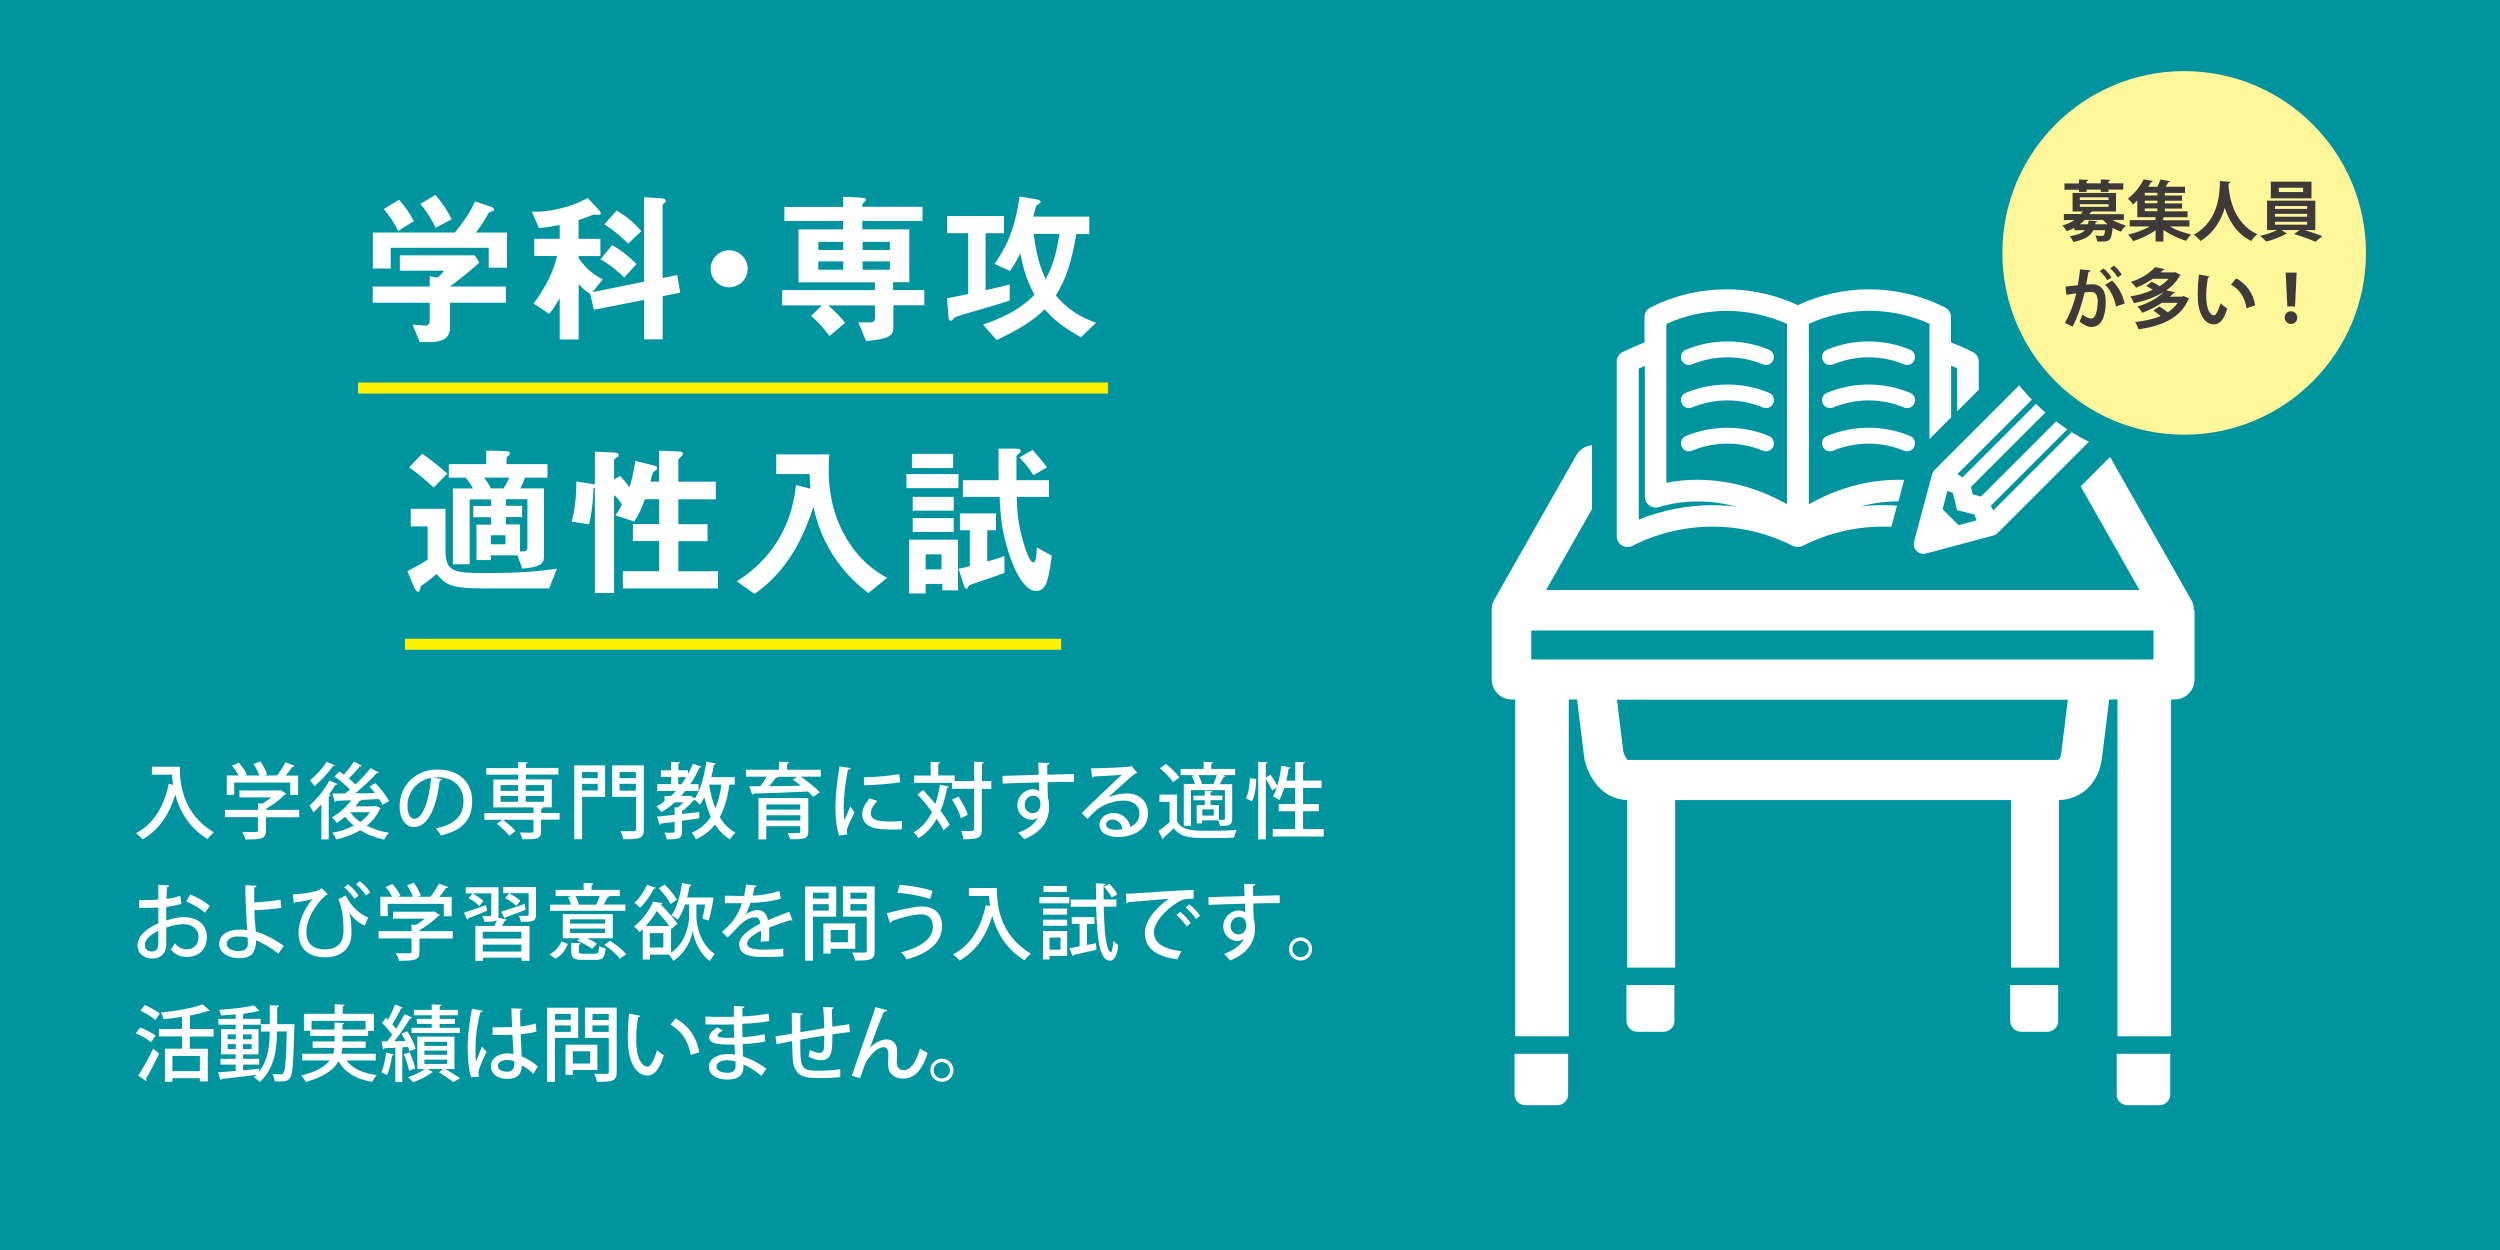 <?xml version="1.0" encoding="UTF-8"?><svg id="_レイヤー_2" xmlns="http://www.w3.org/2000/svg" viewBox="0 0 226.77 113.39"><defs><style>.cls-1{fill:none;stroke:#fff100;}.cls-1,.cls-2{stroke-miterlimit:10;}.cls-3{fill:#00959e;}.cls-3,.cls-4,.cls-5{stroke-width:0px;}.cls-4{fill:#3e3a39;}.cls-2{fill:#fff799;stroke:#00959e;stroke-width:2.7px;}.cls-5{fill:#fff;}</style></defs><g id="_背景"><rect class="cls-3" width="226.77" height="113.39"/></g><g id="_内容"><path class="cls-5" d="M44.33,24.28v-1.8h-8.89v1.88h-1.62v-3.27h7.44c.72-.87,1.38-1.79,1.83-2.82l1.49.5c.09.03.25.13.25.25,0,.06-.03.08-.06.09-.04.04-.38.12-.43.18-.32.59-.62,1.07-1.17,1.8h2.82v3.19h-1.65ZM40.82,27.47v2.26c0,1.05-.87,1.3-1.79,1.3h-.95l-.66-1.59c.18.02,1.02.09,1.2.09.25,0,.36-.22.36-.45v-1.62h-5.17v-1.47h5.17v-.93l.72.12c.33-.29.45-.45.57-.63h-4v-1.39h6.79l.42.66c-.67.62-1.86,1.59-2.67,2.17h5.08v1.47h-5.08ZM36.11,20.95c-.36-.73-.71-1.29-1.29-1.99l1.38-.84c.5.57.93,1.14,1.33,1.94l-1.42.9ZM39.52,20.65c-.38-.76-.76-1.39-1.39-2.16l1.37-.81c.71.83,1.12,1.51,1.47,2.21l-1.44.76Z"/><path class="cls-5" d="M60.11,26.86v3.92h-1.68v-3.58l-4.56.9-.33-1.44c-.5-.32-.75-.55-1.05-.9v5.03h-1.72v-3.74c-.29.48-.58,1-.96,1.42l-1.4-.93c1.3-1.86,1.74-2.86,2.13-4.32h-2.08v-1.56h2.31v-1.26c-.78.17-1.26.22-1.88.29l-.65-1.49c.57.06,2.94-.06,5.07-1.24l1.06,1.14c.06.06.12.15.12.27,0,.11-.1.12-.18.12-.06,0-.33-.03-.39-.03-.1,0-.15.02-.28.08-.21.09-.6.24-1.16.42v1.71h1.98v1.56h-1.98v.18c.76,1.09,1.47,1.56,2.19,1.93l-.93,1.16,4.68-.95v-7.66l1.59.1c.2.02.38.06.38.24,0,.09-.04.12-.09.15-.17.13-.2.17-.2.24v6.6l1.33-.27.27,1.6-1.61.32ZM56.62,25.18c-.44-.44-1.16-1.11-2.15-1.65l1.05-1.3c.93.53,1.6,1.11,2.22,1.72l-1.12,1.23ZM56.98,22.1c-.42-.41-1.17-1.14-2.16-1.75l1.12-1.26c.82.5,1.51,1.04,2.23,1.88l-1.2,1.14Z"/><path class="cls-5" d="M66.14,26.06c-.93,0-1.68-.75-1.68-1.68s.77-1.68,1.68-1.68,1.68.75,1.68,1.68-.75,1.68-1.68,1.68Z"/><path class="cls-5" d="M81.04,27.7v1.98c0,.88-.58,1.06-2.48,1.26l-.7-1.7h1.12c.28,0,.39-.1.39-.46v-1.08h-4.25c.84.71,1.23,1.2,1.53,1.59l-1.41,1.19c-.76-1-1.17-1.4-1.67-1.83l.99-.95h-3.62v-1.38h8.42v-.71h-6.93v-4.8h4.05v-.76h-5.33v-1.28h5.33v-.92l1.33.06c.73.03.73.1.73.18,0,.09-.04.17-.15.25-.17.13-.17.17-.17.42h5.46v1.28h-5.46v.76h4.26v4.8h-1.47v.71h2.83v1.38h-2.83ZM76.49,21.94h-2.26v.74h2.26v-.74ZM76.49,23.71h-2.26v.76h2.26v-.76ZM80.72,21.94h-2.47v.74h2.47v-.74ZM80.72,23.71h-2.47v.76h2.47v-.76Z"/><path class="cls-5" d="M87.34,28.54c-.64.18-.72.23-.82.34-.14.17-.17.21-.26.21-.17,0-.22-.15-.24-.45l-.11-1.59c.74-.14,1.09-.2,1.91-.38v-5.52h-1.91v-1.56h5.16v1.56h-1.67v5.17c.69-.15,1.33-.3,2.19-.52v1.46c-1.41.46-2.56.78-4.26,1.27ZM98.03,30.59c-1.74-1.02-2.39-1.54-3.27-2.53-1.11,1.05-2.02,1.65-4.35,2.79l-1.25-1.4c2.46-.87,3.55-1.6,4.68-2.71-.71-1.3-1-2.29-1.29-3.76-.22.43-.45.9-.93,1.6l-1.41-.64c.77-1.09,1.82-2.75,2.27-6.12l1.41.24c.35.06.5.12.5.24,0,.1-.09.15-.18.21-.13.06-.21.12-.25.27-.08.24-.17.63-.23.87h5.08v1.58h-1.18c-.48,2.79-.95,4.08-1.86,5.58,1.25,1.44,2.33,1.98,3.65,2.47l-1.38,1.32ZM93.76,21.22c.3,2.23.65,3.12,1.09,4.11.5-.94.92-1.93,1.25-4.11h-2.34Z"/><path class="cls-5" d="M49.82,53.37h-6.16c-2.92,0-3.3-.43-4.05-1.3-.5.42-.95.76-1.46,1.12-.01.21-.03.48-.24.48-.17,0-.31-.33-.41-.54l-.55-1.33c1.02-.51,1.4-.75,1.84-1.03v-3.02h-1.53v-1.6h3.15v3.82c0,1.89.79,2.01,3.53,2.01,3.42,0,4.66-.15,6.58-.39l-.71,1.79ZM39.35,44.23c-1.25-1.14-1.85-1.56-2.24-1.84l1.18-1.23c.63.42,1.12.79,2.29,1.8l-1.24,1.27ZM47.62,43.32c-.12.35-.25.66-.42.98h2.14v6.21c0,.63-.38.93-1.96,1.07l-.45-1.21h-2.4v.43h-1.31v-3.21h1.33v-.67h-1.62v-1.02h1.62v-.6h-1.95v5.88h-1.52v-6.87h1.83c-.22-.39-.42-.68-.67-.98h-1.53v-1.23h3.39v-1.23l1.57.04c.39.02.58.03.58.2,0,.11-.04.15-.15.24-.08.08-.15.15-.15.29v.46h3.71v1.23h-2.05ZM43.9,43.32c.38.48.54.79.64.98h1.14c.15-.24.29-.44.51-.98h-2.29ZM45.85,48.55h-1.32v.82h1.32v-.82ZM47.84,45.28h-1.95v.6h1.47v1.02h-1.47v.67h1.28v2.45c.41.01.67.01.67-.38v-4.37Z"/><path class="cls-5" d="M56.5,53.37v-1.56h3.29v-2.73h-2.38v-1.54h2.38v-2.26h-1.29c-.18.5-.51,1.38-.98,2.03l-1.71-.57c.24-.25.45-.67.6-.97-.08-.14-.34-.59-.71-.86v8.88h-1.74v-9.57s-.04.05-.13.09c-.03.87-.08,1.86-.39,3.25l-1.58-.24c.13-.53.42-1.62.42-3.64l1.41.21c.2.03.21.04.27.09v-3.01l1.61.07c.34.02.55.06.55.21,0,.14-.1.21-.21.27-.13.09-.21.15-.21.24v1.74l.54-.33c.29.29.63.69.85,1.04.24-.72.36-1.26.54-2.4l1.58.39c.29.08.41.1.41.27,0,.08-.06.15-.17.21-.09.06-.15.11-.21.17-.08.14-.2.72-.24.84h.78v-2.81l1.63.06c.42.01.54.06.54.19s-.09.23-.2.32c-.1.09-.22.2-.22.27v1.97h3.4v1.6h-3.4v2.26h2.65v1.54h-2.65v2.73h3.6v1.56h-8.64Z"/><path class="cls-5" d="M78.76,53.79c-.67-.52-1.96-1.51-3.2-3.43-1.2-1.89-1.57-3.5-1.78-4.38-1.14,3.52-2.75,6.09-5.34,7.89l-1.61-1.14c.81-.53,2.34-1.53,3.65-3.58,1.36-2.17,1.6-4.14,1.72-5.15l1.32.33c-.05-.45-.06-.73-.08-1.33h-3.03v-1.78h4.82c-.05.46-.06,1.03-.06,1.51,0,1.59.27,3.63,1.38,5.7,1.37,2.54,3.11,3.54,3.92,3.99l-1.71,1.38Z"/><path class="cls-5" d="M82.22,44.28v-1.27h4.72v1.27h-4.72ZM85.48,53.55v-.58h-1.52v.86h-1.5v-4.88h4.44v4.6h-1.42ZM82.72,42.46v-1.29h3.74v1.29h-3.74ZM82.79,46.32v-1.25h3.72v1.25h-3.72ZM82.79,48.25v-1.26h3.72v1.26h-3.72ZM85.4,50.28h-1.44v1.37h1.44v-1.37ZM91.1,51.97c-1.17.42-1.39.51-2.85.99-.3.11-.33.11-.38.21-.09.17-.12.24-.21.24-.13,0-.2-.21-.25-.38l-.46-1.44c.54-.11.55-.11,1.02-.24v-3.25h-.9v-1.53h3.27v1.53h-.79v2.83c.41-.11.92-.25,1.56-.5v1.53ZM94.99,52.68c-.19.58-.48.93-.99.93-1.35,0-2.29-2.79-2.54-3.58-.62-1.96-.71-3.34-.79-4.96h-3.33v-1.51h3.25c-.01-.89-.03-1.59-.01-2.87h1.47c.43.01.54.06.54.2,0,.09-.06.17-.18.27-.17.12-.21.18-.21.27v2.13h2.95v1.51h-2.91c.01,1.04.03,2.35.69,4.46.12.4.48,1.48.79,1.48.27,0,.3-.67.33-1.35l1.35.74c-.06.45-.18,1.57-.42,2.29ZM93.73,43.09c-.46-.72-.73-1.04-1.27-1.59l1.2-.69c.32.35.68.75,1.31,1.58l-1.23.71Z"/><line class="cls-1" x1="32.48" y1="35.2" x2="100.51" y2="35.2"/><line class="cls-1" x1="36.73" y1="58.44" x2="96.26" y2="58.44"/><path class="cls-5" d="M137.38,99.28c0,.53.44.97.97.97h2.92c.53,0,.97-.44.97-.97v-3.69h-4.86v3.69Z"/><path class="cls-5" d="M192,99.28c0,.53.44.97.97.97h2.92c.53,0,.97-.44.97-.97v-3.69h-4.86v3.69Z"/><path class="cls-5" d="M182.35,92.62c0,.53.44.97.97.97h2.4c.53,0,.97-.44.97-.97v-3.27h-4.35v3.27Z"/><path class="cls-5" d="M147.54,92.62c0,.53.44.97.97.97h2.4c.53,0,.97-.44.97-.97v-3.27h-4.35v3.27Z"/><path class="cls-5" d="M153.2,33.11c-.29,0-.55-.17-.67-.45-.15-.37.02-.79.39-.94,1.21-.5,2.48-.75,3.77-.75s2.56.25,3.77.75c.37.15.54.58.39.94-.11.27-.37.45-.67.45-.09,0-.19-.02-.28-.06-1.03-.43-2.11-.64-3.21-.64s-2.18.22-3.21.64c-.09.04-.18.06-.28.06Z"/><path class="cls-5" d="M160.18,37.02c-.09,0-.19-.02-.28-.06-1.03-.43-2.11-.64-3.21-.64s-2.18.22-3.21.64c-.09.04-.18.06-.28.06-.29,0-.55-.17-.67-.45-.15-.37.02-.79.39-.94,1.21-.5,2.48-.75,3.77-.75s2.56.25,3.77.75c.37.15.54.58.39.94-.11.27-.37.45-.67.45h0Z"/><path class="cls-5" d="M160.18,40.94c-.09,0-.19-.02-.28-.06-1.03-.43-2.11-.64-3.21-.64s-2.18.22-3.21.64c-.09.04-.18.06-.28.06-.29,0-.55-.17-.67-.45-.15-.37.02-.79.39-.94,1.21-.5,2.48-.75,3.77-.75s2.56.25,3.77.75c.37.15.54.58.39.94-.11.27-.37.45-.67.45Z"/><path class="cls-5" d="M166,33.11c-.29,0-.55-.17-.67-.45-.15-.37.02-.79.39-.94,1.21-.5,2.48-.75,3.77-.75s2.56.25,3.77.75c.37.15.54.58.39.94-.11.27-.37.45-.67.45-.09,0-.19-.02-.28-.06-1.03-.43-2.11-.64-3.21-.64s-2.18.22-3.21.64c-.09.04-.18.06-.28.06Z"/><path class="cls-5" d="M172.98,37.02c-.09,0-.19-.02-.28-.06-1.03-.43-2.11-.64-3.21-.64s-2.18.22-3.21.64c-.09.04-.18.06-.28.06-.29,0-.55-.17-.67-.45-.15-.37.02-.79.39-.94,1.21-.5,2.48-.75,3.77-.75s2.56.25,3.77.75c.37.15.54.58.39.94-.11.27-.37.45-.67.45h0Z"/><path class="cls-5" d="M166,40.94c-.29,0-.55-.17-.67-.45-.15-.37.02-.79.39-.94,1.21-.5,2.48-.75,3.77-.75s2.56.25,3.77.75c.37.15.54.58.39.94-.11.27-.37.45-.67.45-.09,0-.19-.02-.28-.06-1.03-.43-2.11-.64-3.21-.64s-2.18.22-3.21.64c-.09.04-.18.06-.28.06Z"/><path class="cls-5" d="M172.1,45.87c-.43-.03-.86-.05-1.29-.05-.69,0-1.39.04-2.08.12,1.15-.3,2.32-.46,3.47-.46l.52-1.95c-.18,0-.35-.01-.53-.01-.94,0-1.89.09-2.82.26-1.82.34-3.6,1-5.29,1.96v-16.37c1.7-.77,3.59-1.18,5.47-1.18s3.77.41,5.47,1.18v10.45l1.96-1.96v-4.69c.19.08.37.16.55.24v3.9l1.96-1.96v-2.55c0-.37-.21-.71-.54-.87-.63-.32-1.3-.61-1.98-.86v-2.31c0-.37-.21-.71-.54-.87-2.12-1.08-4.5-1.65-6.89-1.65-2.23,0-4.47.5-6.47,1.44-2-.94-4.24-1.44-6.47-1.44-2.39,0-4.78.57-6.89,1.65-.33.17-.54.5-.54.87v2.31c-.68.25-1.34.54-1.98.86-.33.17-.54.5-.54.87v15.84c0,.34.18.66.47.84.15.09.33.14.51.14.15,0,.31-.04.45-.11,2.23-1.14,4.74-1.74,7.26-1.74s5.03.6,7.26,1.74c.14.07.29.11.45.11h.03c.15,0,.31-.04.45-.11,2.23-1.14,4.74-1.74,7.26-1.74.26,0,.51,0,.77.02l.52-1.94ZM155.37,45.82c-2.28,0-4.6.45-6.72,1.31v-13.7c.18-.08.36-.16.55-.24v11.87c0,.31.15.6.4.79.17.12.37.19.58.19.1,0,.19-.01.29-.04,1.11-.34,2.29-.51,3.5-.51s2.33.15,3.49.46c-.69-.08-1.39-.12-2.08-.12ZM162.09,45.74c-1.69-.96-3.46-1.62-5.29-1.96-.94-.17-1.88-.26-2.82-.26s-1.91.09-2.83.28v-14.42c1.7-.77,3.59-1.18,5.47-1.18s3.77.41,5.47,1.18v16.37Z"/><path class="cls-5" d="M198.99,55.35c0-.05,0-.1,0-.16,0-.01,0-.02,0-.03,0-.05-.01-.11-.02-.16,0,0,0-.02,0-.03,0-.05-.02-.09-.04-.14,0,0,0-.02,0-.03-.02-.05-.03-.1-.06-.15,0,0,0-.01,0-.02-.02-.05-.04-.09-.07-.14,0,0,0,0,0-.01,0,0,0-.02-.02-.03l-7.38-13-2.67,2.67,5.34,9.4h-53.83l4.16-7.33v-5.8c-.59.05-1.12.39-1.42.91l-7.46,13.14s-.01.02-.02.03c0,0,0,0,0,.01-.02.05-.05.09-.07.14,0,0,0,.01,0,.02-.02.05-.04.1-.06.15,0,0,0,.02,0,.03-.01.05-.03.09-.04.14,0,0,0,.02,0,.03-.01.05-.02.11-.02.16,0,.01,0,.02,0,.03,0,.05,0,.1,0,.16,0,0,0,0,0,.01v6.28c0,1.01.82,1.82,1.82,1.82h.31v30.55h4.86v-30.55h.75l.66,5.33c.01.09.03.18.05.26.6,2.17,2.03,3.48,3.84,3.53v15.2h4.35v-15.2h30.47v15.2h4.35v-15.2c2.05-.05,3.6-1.55,3.89-3.79l.66-5.33h.75v30.55h4.86v-30.55h.31c1.01,0,1.82-.82,1.82-1.82v-6.28s0,0,0-.01ZM186.97,68.33c-.08.6-.3.6-.38.6h-38.95c-.06-.04-.24-.25-.39-.73l-.58-4.73h40.9l-.6,4.87ZM195.34,59.82h-56.44v-2.63h56.44v2.63Z"/><path class="cls-5" d="M174.5,50.25c-.24,0-.47-.09-.64-.27-.23-.23-.32-.56-.23-.88l1.62-6.06c.04-.15.12-.29.23-.41l9.65-9.65c.17-.17.4-.27.64-.27s.47.09.64.27l4.44,4.44c.35.35.35.93,0,1.28l-9.65,9.65c-.11.11-.25.19-.41.23l-6.06,1.62c-.08.02-.15.03-.23.03ZM177.65,47.64l1.64-.44-.2-.53-1.56-.39-.39-1.56-.49-.19-.44,1.66,1.45,1.45ZM180.8,46.31l8.24-8.24-.31-.34-8.15,8.15.23.42ZM179.69,45.04l8.16-8.16-.89-.89-8.18,8.18.17.68.74.19ZM178.01,43.31l8.14-8.14-.38-.38-8.22,8.22.46.29Z"/><circle class="cls-2" cx="198.12" cy="22.94" r="17.84"/><path class="cls-4" d="M192.66,19.95h-1.03c.34.21.78.39,1.21.5-.15.14-.35.39-.45.57-.26-.09-.51-.21-.76-.35-.11,1.16-.26,1.24-1.03,1.24-.11,0-.24,0-.37,0,0-.17-.08-.39-.17-.54.24.02.47.03.57.03.24,0,.27-.11.32-.52h-1.07c-.24.49-.72.85-1.82,1.07-.05-.15-.2-.39-.32-.52.73-.12,1.15-.3,1.38-.55h-.96v-.21c-.21.11-.44.21-.69.3-.08-.16-.27-.41-.41-.51.45-.13.81-.3,1.1-.5h-.95v-.55h1.56c.05-.08.11-.16.15-.23h-.92v-1.68h3.94v1.68h-2.16s-.07.07-.14.07c-.03.05-.06.11-.1.17h3.11v.55ZM188.58,17.42v-.21h-1.32v-.57h1.32v-.36l.85.04c0,.06-.05.1-.16.11v.2h1.29v-.36l.86.04c0,.06-.05.1-.16.12v.2h1.34v.57h-1.34v.21h-.7v-.21h-1.29v.21h-.7ZM188.66,17.9v.24h2.6v-.24h-2.6ZM188.66,18.52v.24h2.6v-.24h-2.6ZM189.39,20.35c.03-.11.05-.22.07-.35l.77.07c0,.05-.05.09-.14.1l-.04.17h1.11c-.15-.13-.29-.26-.41-.39h-1.64c-.13.14-.28.27-.45.39h.73Z"/><path class="cls-4" d="M198.62,20.54h-1.8c.54.32,1.26.58,1.93.73-.15.14-.35.41-.45.57-.7-.2-1.47-.56-2.06-.99v1.06h-.71v-1.03c-.59.43-1.35.79-2.04.99-.1-.17-.3-.44-.46-.59.67-.14,1.41-.42,1.96-.74h-1.81v-.57h2.34v-.27h-1.65v-1.51c-.13.13-.26.24-.39.36-.1-.17-.32-.41-.47-.52.68-.52,1.17-1.21,1.44-1.76l.83.15c-.02.05-.07.09-.16.1-.08.14-.16.27-.25.42h.82c.11-.21.21-.47.29-.66l.87.17s-.07.07-.16.08c-.07.13-.15.27-.24.41h1.75v.56h-1.83v.24h1.56v.47h-1.56v.24h1.56v.47h-1.56v.25h2.06v.54h-2.08s-.07.04-.13.05v.22h2.38v.57ZM195.69,17.73v-.24h-1.14v.24h1.14ZM195.69,18.44v-.24h-1.14v.24h1.14ZM194.55,18.91v.25h1.14v-.25h-1.14Z"/><path class="cls-4" d="M202.33,16.51c0,.06-.07.1-.16.11,0,.08-.02.19-.02.31.08.97.47,3.33,2.61,4.32-.23.17-.43.41-.55.61-1.37-.67-2.05-1.9-2.4-3.01-.32,1.06-.94,2.23-2.21,3.01-.13-.18-.36-.4-.6-.57,2.41-1.34,2.33-4.07,2.37-4.87l.97.08Z"/><path class="cls-4" d="M210.02,20.87h-.95c.56.17,1.17.39,1.59.55l-.63.51c-.47-.21-1.29-.51-1.94-.7l.5-.36h-1.63l.48.32s-.07.04-.12.04c-.39.24-1.16.54-1.76.68-.13-.15-.37-.38-.54-.52.52-.11,1.13-.32,1.54-.52h-.92v-2.67h4.38v2.67ZM209.67,16.48v1.51h-3.69v-1.51h3.69ZM206.36,18.69v.26h2.92v-.26h-2.92ZM206.36,19.4v.26h2.92v-.26h-2.92ZM206.36,20.12v.26h2.92v-.26h-2.92ZM208.91,17.42v-.39h-2.2v.39h2.2Z"/><path class="cls-4" d="M189.64,24.54c-.01.08-.09.11-.2.13-.05.29-.14.81-.21,1.15.15-.02.37-.04.49-.04.98,0,1.29.69,1.29,1.62h0c-.02,1.32-.39,2.26-1.31,2.26-.24,0-.6-.11-1.07-.49.09-.18.19-.43.25-.64.41.29.64.36.8.36.25,0,.37-.2.47-.54.08-.26.13-.76.13-.98,0-.59-.18-.89-.61-.89-.14,0-.35.01-.57.04-.27,1.09-.6,2.15-1.1,3.11l-.69-.34c.49-.88.79-1.71,1.03-2.69-.21.04-.64.1-.91.14l-.07-.74,1.11-.13c.08-.43.16-.94.21-1.44l.97.1ZM191.15,25.42c-.13-.25-.45-.64-.69-.83l.35-.24c.27.22.57.57.71.82l-.37.25ZM191.94,27.8c-.14-.76-.53-1.55-.99-1.96l.63-.39c.55.51.98,1.3,1.14,2.08l-.78.27ZM192.09,25.17c-.13-.24-.45-.64-.69-.83l.35-.24c.27.21.57.57.71.82l-.37.24Z"/><path class="cls-4" d="M197.96,26.87l.13-.02c.48.23.49.24.5.24-.01.04-.05.06-.09.08-.73,1.7-2.45,2.41-4.52,2.7-.06-.2-.19-.49-.31-.66.85-.09,1.65-.26,2.32-.55-.2-.17-.45-.35-.66-.48l.53-.38c.25.14.55.34.78.53.36-.24.67-.52.89-.86h-1.44c-.48.33-1.07.64-1.77.9-.09-.17-.29-.43-.44-.56,1.1-.34,1.9-.83,2.39-1.33h0c-.79.49-1.74.83-2.71,1.02-.07-.18-.2-.46-.33-.61.7-.11,1.41-.32,2.04-.6-.18-.13-.39-.26-.58-.35l.48-.39c.23.11.51.27.72.41.32-.2.6-.42.82-.67h-1.44c-.42.29-.91.57-1.51.81-.1-.17-.32-.41-.48-.52,1.04-.35,1.78-.86,2.2-1.35l.86.18c-.02.05-.07.09-.16.1-.06.07-.13.13-.2.2h1.22l.11-.03.5.27s-.05.06-.09.08c-.29.51-.71.95-1.22,1.31l.79.17c-.02.05-.08.1-.17.1-.09.1-.19.2-.29.3h1.13Z"/><path class="cls-4" d="M200.44,25.08c-.02.05-.08.09-.16.1-.09.47-.16,1.09-.16,1.64,0,1.31.38,1.78.72,1.78.2,0,.45-.6.58-1.09.14.14.44.38.61.48-.29.98-.67,1.43-1.22,1.43-.92,0-1.38-1.15-1.44-2.12-.01-.21-.02-.45-.02-.69,0-.54.04-1.14.11-1.71l.98.18ZM203.78,27.96c-.18-1.07-.67-1.71-1.41-2.15l.47-.56c.84.45,1.54,1.28,1.72,2.45l-.79.26Z"/><path class="cls-4" d="M207.24,28.81c0-.32.26-.58.57-.58s.57.26.57.58-.25.58-.57.58-.57-.27-.57-.58ZM207.48,27.8l-.15-3.07h.99l-.14,3.07h-.7Z"/><path class="cls-5" d="M15.58,69.55h.73c0,1.39.18,4.23,3.09,5.95-.16.12-.45.43-.57.61-1.74-1.05-2.56-2.62-2.93-4.03-.56,1.82-1.49,3.22-2.97,4.05-.12-.15-.41-.42-.59-.56,1.58-.81,2.52-2.38,2.97-4.47l.39.09c-.05-.33-.08-.64-.1-.92h-1.82v-.72h1.79Z"/><path class="cls-5" d="M27.14,73.47v.66h-3.02v1.21c0,.75-.39.81-1.85.81-.05-.2-.19-.5-.3-.69.32.01.65.01.89.01.5,0,.54,0,.54-.16v-1.19h-2.99v-.66h2.99v-.59l.41.02c.28-.17.55-.36.79-.56h-2.88v-.63h3.59l.12-.03.55.33s-.09.07-.14.08c-.41.41-1.06.92-1.7,1.28v.1h3.02ZM21.24,70.98v1.12h-.67v-1.76h1.08c-.15-.28-.38-.62-.6-.88l.61-.28c.29.32.6.76.73,1.06l-.2.1h1.33c-.11-.32-.32-.73-.53-1.04l.62-.23c.26.36.53.84.62,1.17l-.26.1h1.15c.28-.35.58-.83.77-1.19.74.27.79.29.83.32-.03.06-.09.08-.19.08-.16.24-.38.53-.61.8h1.12v1.76h-.71v-1.12h-5.09Z"/><path class="cls-5" d="M29.16,72.94c-.24.28-.49.53-.73.75-.07-.14-.25-.47-.35-.62.62-.53,1.34-1.43,1.8-2.27l.74.32s-.08.08-.19.07c-.17.29-.38.59-.59.89l.15.05c-.01.05-.07.1-.17.11v3.9h-.67v-3.2ZM30.4,69.41c-.04.05-.1.07-.18.06-.4.57-1.09,1.34-1.7,1.84-.09-.14-.28-.41-.4-.53.55-.44,1.18-1.13,1.5-1.67l.77.31ZM34.07,73.1l.47.21s-.05.06-.09.09c-.27.6-.68,1.1-1.19,1.5.59.3,1.28.52,2.02.64-.15.15-.34.43-.43.62-.82-.17-1.55-.46-2.18-.85-.65.39-1.4.66-2.18.84-.06-.18-.22-.46-.35-.61.68-.12,1.36-.34,1.95-.65-.29-.24-.56-.51-.78-.81-.25.21-.51.41-.77.56-.1-.14-.3-.38-.43-.5.63-.35,1.29-.93,1.74-1.55l-1.36.05c-.01.06-.07.1-.13.11l-.2-.77c.32,0,.72,0,1.16-.02.13-.1.28-.22.42-.34-.35-.38-.92-.86-1.4-1.19l.44-.45c.14.09.27.19.41.29.32-.36.69-.83.92-1.19l.71.38c-.03.05-.1.08-.19.06-.25.33-.65.77-.99,1.1.23.19.44.38.6.54.52-.49,1.02-1.02,1.37-1.48l.75.39s-.11.07-.2.07c-.5.56-1.24,1.25-1.93,1.82.56,0,1.17-.01,1.77-.03-.16-.21-.32-.41-.49-.59l.55-.3c.47.49,1.01,1.17,1.23,1.63l-.6.34c-.07-.15-.17-.33-.3-.53-.54.03-1.1.05-1.63.08h.04c-.03.06-.1.09-.18.08-.11.17-.24.34-.38.5h1.7l.12-.03ZM31.78,73.67h-.01c.23.34.54.63.91.89.35-.25.65-.55.88-.89h-1.77Z"/><path class="cls-5" d="M40.08,70.69c-.02.07-.1.12-.2.12-.29,2.46-1.06,4.21-2.32,4.21-.73,0-1.31-.67-1.31-1.9,0-1.86,1.46-3.32,3.41-3.32,2.15,0,3.17,1.31,3.17,2.86,0,1.78-.97,2.67-2.82,3.12-.11-.17-.29-.44-.47-.64,1.72-.34,2.5-1.16,2.5-2.46,0-1.22-.81-2.18-2.38-2.18-.11,0-.2,0-.31.01l.74.17ZM39.11,70.56c-1.32.23-2.15,1.34-2.15,2.54,0,.71.26,1.18.61,1.18.81,0,1.38-1.81,1.54-3.72Z"/><path class="cls-5" d="M50.76,73.74v.61h-1.68v1.05c0,.72-.36.73-1.7.73-.04-.18-.13-.44-.22-.62.28.02.55.02.77.02.44,0,.46,0,.46-.14v-1.03h-4.45v-.61h4.45v-.51h-3.64v-2.53h2.25v-.44h-2.89v-.6h2.89v-.56l.88.05c0,.06-.05.11-.18.12v.38h2.95v.6h-2.95v.44h2.35v2.53h-1.13s.34.01.34.01c0,.06-.04.11-.17.12v.38h1.68ZM45.59,74.35c.42.29.93.72,1.17,1.03l-.56.43c-.23-.31-.72-.77-1.14-1.08l.53-.38ZM45.41,71.21v.53h1.58v-.53h-1.58ZM45.41,72.2v.53h1.58v-.53h-1.58ZM49.34,71.21h-1.65v.53h1.65v-.53ZM49.34,72.73v-.53h-1.65v.53h1.65Z"/><path class="cls-5" d="M54.89,69.43v2.85h-2.09v3.84h-.71v-6.7h2.79ZM54.22,70.03h-1.42v.55h1.42v-.55ZM52.8,71.7h1.42v-.6h-1.42v.6ZM58.4,69.43v5.78c0,.83-.32.92-1.86.92-.03-.2-.15-.54-.25-.74.3.01.62.01.86.01.5,0,.54,0,.54-.2v-2.92h-2.16v-2.86h2.88ZM57.68,70.03h-1.48v.55h1.48v-.55ZM56.2,71.72h1.48v-.62h-1.48v.62Z"/><path class="cls-5" d="M66.65,71.17h-.48c-.17,1.16-.44,2.15-.88,2.95.37.61.83,1.1,1.43,1.4-.17.14-.39.42-.5.62-.56-.33-1-.79-1.36-1.35-.44.56-1.01,1.01-1.73,1.35-.08-.17-.26-.47-.38-.61.75-.33,1.31-.8,1.73-1.43-.24-.53-.44-1.13-.59-1.78-.12.25-.25.47-.4.67-.11-.12-.32-.32-.48-.44,0,0-.02,0-.04,0-.28.33-.71.74-1.11,1.04v.24c.51-.05,1.05-.11,1.57-.17v.57c-.52.08-1.06.15-1.57.22v.98c0,.62-.25.71-1.38.71-.02-.18-.12-.44-.21-.61.92.02.92,0,.92-.11v-.87c-.47.06-.89.11-1.23.15-.02.07-.07.11-.13.12l-.23-.75c.43-.04.98-.09,1.59-.16v-.67h.28c.17-.12.35-.29.51-.46h-.77c-.38.34-.77.64-1.2.89-.11-.13-.32-.38-.46-.52.25-.13.5-.29.73-.47v-.48h.58c.16-.14.31-.29.45-.45h-1.69v-.62h1.25v-.65h-.92v-.61h.92v-.77l.83.04c0,.06-.05.11-.17.12v.61h.87v.37c.17-.31.32-.63.46-.96l.78.26c-.02.06-.1.09-.19.08-.23.53-.51,1.04-.83,1.51h.75v.62h-1.21c-.13.16-.25.31-.38.45h.74l.11-.03.4.25c.52-.76.86-2.06,1.05-3.34l.86.18c-.02.06-.07.1-.18.1-.07.38-.14.76-.24,1.13h2.13v.67ZM61.52,71.14h.29c.15-.21.3-.43.44-.65h-.73v.65ZM64.33,71.17v.04c.12.76.31,1.47.56,2.11.26-.62.44-1.33.55-2.15h-1.11Z"/><path class="cls-5" d="M74.45,69.82v.63h-1.82c.62.42,1.36,1,1.74,1.42l-.62.41c-.12-.14-.28-.31-.46-.48-1.81.09-3.7.15-4.92.18-.02.07-.07.1-.13.11l-.29-.77h1.01c.2-.27.42-.58.59-.87h-1.88v-.63h3v-.73l.91.05c0,.07-.06.11-.18.13v.55h3.05ZM73.32,72.38v3.04c0,.65-.29.72-1.66.71-.03-.17-.13-.41-.22-.58.2,0,.42.02.6.02.52,0,.55,0,.55-.15v-.48h-3.08v1.2h-.71v-3.75h4.51ZM72.59,72.97h-3.08v.47h3.08v-.47ZM69.52,74.43h3.08v-.48h-3.08v.48ZM70.53,70.46h.04c-.03.07-.09.09-.19.09-.17.22-.39.5-.62.77.89-.01,1.89-.03,2.88-.05-.25-.2-.5-.39-.74-.56l.4-.25h-1.77Z"/><path class="cls-5" d="M77.16,69.68c-.01.08-.09.13-.24.13-.27,1.28-.39,2.62-.39,3.33,0,.5.01.97.07,1.27.12-.29.43-1,.53-1.25l.38.52c-.28.64-.53,1.06-.63,1.4-.04.13-.06.24-.06.35,0,.09.01.17.04.25l-.74.12c-.25-.72-.34-1.63-.34-2.63s.15-2.38.37-3.65l1.02.15ZM81.8,75.23c-.26.01-.54.02-.82.02-.51,0-1.01-.02-1.36-.08-.98-.13-1.41-.67-1.41-1.29,0-.53.27-.98.67-1.47l.71.25c-.36.36-.6.72-.6,1.12,0,.7.94.74,1.8.74.34,0,.71-.02,1.03-.05l-.02.75ZM78.35,70.51c.91-.02,2.27-.12,3.22-.29l.08.74c-.92.16-2.4.25-3.27.27l-.02-.72Z"/><path class="cls-5" d="M83.73,71.66c.36.38.75.82,1.11,1.26.18-.53.32-1.11.42-1.74l.83.17c-.01.06-.07.1-.18.1-.14.77-.33,1.47-.59,2.1.34.47.65.91.83,1.28l-.57.49c-.14-.31-.35-.67-.61-1.05-.41.74-.95,1.33-1.66,1.76-.09-.15-.3-.41-.43-.53.73-.42,1.27-1.04,1.66-1.85-.41-.56-.87-1.11-1.31-1.58l.5-.41ZM89.92,70.87v.69h-.86v3.65c0,.8-.31.92-1.66.92-.03-.21-.13-.55-.23-.76.27,0,.52.01.71.01.44,0,.47,0,.47-.18v-3.65h-2v-.54h-3.43v-.66h1.5v-1.25l.86.05c0,.06-.05.1-.17.12v1.07h1.49v.51h1.76v-1.76l.88.04c0,.07-.05.11-.17.13v1.59h.86ZM86.94,72.26c.36.51.72,1.19.84,1.65l-.62.31c-.11-.45-.45-1.16-.8-1.68l.58-.28Z"/><path class="cls-5" d="M90.92,70.38c.47-.02,2.78-.08,3.3-.1,0-.11-.03-.91-.04-1.11l1.02.04c0,.07-.08.14-.21.17,0,.2,0,.56.01.89.95-.03,1.93-.05,2.41-.06v.71c-.58,0-1.47,0-2.39.03,0,.28,0,.55.01.74.02.26.02.46.03.7.1.29.1.65.1.83,0,1.54-1.06,2.44-2.26,2.9-.13-.17-.38-.44-.55-.59.97-.35,1.58-.85,1.81-1.43h0c-.12.15-.34.26-.58.26-.67,0-1.3-.54-1.3-1.34s.68-1.43,1.4-1.43c.23,0,.44.06.59.17,0-.03,0-.06,0-.08,0-.14-.01-.44-.02-.71-1.24.04-2.47.07-3.3.11l-.02-.69ZM94.38,72.99c0-.54-.23-.81-.66-.81s-.77.33-.77.83c0,.45.34.75.71.75.46,0,.71-.36.71-.77Z"/><path class="cls-5" d="M100.55,72.32c.46-.22,1.13-.35,1.64-.35,1.16,0,1.94.69,1.94,1.83,0,1.36-1.19,2.12-2.75,2.12-.98,0-1.65-.42-1.65-1.13,0-.58.58-1.05,1.28-1.05.82,0,1.4.6,1.52,1.26.49-.2.83-.62.83-1.19,0-.73-.56-1.19-1.41-1.19-1.07,0-2.09.47-2.61.96-.2.19-.5.5-.69.71l-.53-.53c.59-.62,2.61-2.54,3.63-3.48-.4.05-1.8.12-2.52.15-.01.05-.1.1-.17.12l-.08-.86c.99,0,3.02-.08,3.54-.16l.11-.06.52.63c-.05.04-.13.07-.21.08-.46.35-1.76,1.56-2.37,2.11h0ZM101.26,75.27c.17,0,.41-.03.56-.06-.07-.49-.44-.87-.89-.87-.32,0-.6.17-.6.45,0,.38.52.48.92.48Z"/><path class="cls-5" d="M106.77,72.08v2.45c.51.83,1.51.83,2.84.83.86,0,1.9-.02,2.56-.08-.08.17-.19.5-.23.7-.56.02-1.42.04-2.19.04-1.64,0-2.58,0-3.28-.89-.32.32-.65.62-.93.86,0,.07-.02.1-.08.14l-.37-.76c.3-.21.68-.5,1-.79v-1.84h-.92v-.66h1.61ZM105.76,69.3c.45.34.98.85,1.22,1.22l-.58.44c-.22-.38-.73-.9-1.18-1.27l.54-.4ZM108.39,71.12c-.06-.23-.17-.52-.3-.74l.27-.07h-1.27v-.56h2.09v-.65l.87.05c0,.06-.06.11-.18.12v.48h2.17v.56h-1.12l.25.08c-.02.05-.08.08-.17.08-.09.19-.22.44-.35.66h1.12v3.15c0,.59-.27.64-1.09.64-.03-.15-.11-.35-.18-.51h-1.46v.28h-.49v-1.66h.73v-.44h-1.03v-.42h1.03v-.45l.68.04c0,.05-.05.09-.15.1v.3h1.07v.42h-1.07v.44h.76v1.35c.2,0,.37,0,.44,0,.08,0,.1-.03.1-.11v-2.59h-3.08v3.24h-.65v-3.8h.99ZM110.1,71.12h-.04c.11-.24.24-.56.32-.81h-1.68c.15.25.28.56.32.78l-.12.03h1.2ZM110.1,73.98v-.56h-1.04v.56h1.04Z"/><path class="cls-5" d="M113.95,70.67c0,.68-.12,1.51-.39,2.02l-.55-.29c.24-.43.35-1.19.37-1.82l.57.08ZM118.19,75.2h1.88v.68h-4.62v-.68h2.03v-1.61h-1.49v-.66h1.49v-1.46h-.99c-.13.42-.28.8-.44,1.1-.13-.1-.41-.25-.58-.32.13-.22.24-.5.34-.81l-.41.27c-.11-.28-.36-.71-.58-1.07v5.5h-.69v-7.03l.86.04c0,.07-.05.11-.17.13v1.25l.43-.26c.22.31.47.71.61,1.01.17-.55.29-1.2.37-1.82l.83.17c-.01.06-.08.09-.17.09-.05.36-.13.73-.21,1.09h.81v-1.7l.89.04c0,.07-.06.11-.18.13v1.52h1.68v.67h-1.68v1.46h1.43v.66h-1.43v1.61Z"/><path class="cls-5" d="M16.45,81.99c-.38.12-.85.21-1.37.28,0,.41,0,.85,0,1.22.55-.18,1.13-.3,1.56-.3,1.25,0,2.12.66,2.12,1.79,0,1.05-.61,1.82-1.84,1.82-.53,0-1.03-.19-1.43-.68.13-.17.27-.39.38-.56.32.4.68.55,1.07.55.7,0,1.07-.5,1.07-1.13s-.49-1.15-1.38-1.15c-.45,0-1.01.12-1.55.3,0,.57,0,1.38,0,1.58,0,.68-.44,1.24-1.28,1.24-.66,0-1.33-.39-1.33-1.22,0-.5.35-1.03.92-1.44.27-.2.61-.38.97-.54v-1.43c-.52.04-1.1.04-1.73.04v-.72c.63,0,1.21,0,1.73-.03v-1.34l.98.04c0,.09-.08.16-.2.17-.02.29-.03.68-.04,1.06.46-.06.88-.15,1.25-.29l.1.74ZM14.35,84.43c-.23.11-1.21.61-1.21,1.28,0,.35.21.6.63.6.34,0,.59-.22.59-.64,0-.19,0-.72,0-1.24ZM18.59,82.8c-.4-.38-1.1-.79-1.7-1.04l.37-.62c.65.25,1.35.66,1.77,1.03l-.44.63Z"/><path class="cls-5" d="M25.25,86.51c-.57-.47-1.34-.95-2.03-1.22.02.35-.07.74-.18.93-.1.39-.5.7-1.33.7-1.01,0-1.82-.5-1.83-1.3,0-.83.83-1.29,1.78-1.3.22,0,.54.02.77.05,0-.16-.03-.3-.04-.44-.06-.99-.14-2.67-.14-3.64l1.01.05c0,.08-.06.14-.2.17v1.34c.48-.01,1.55-.1,2.38-.25l.08.75c-.77.12-1.81.2-2.44.21,0,.54.04,1.01.08,1.44.01.15.04.32.04.49.91.29,1.82.78,2.54,1.31l-.49.7ZM21.64,84.94c-.64,0-1.09.28-1.08.66,0,.45.53.67,1.09.67.48,0,.83-.22.83-.62,0-.22,0-.43-.02-.6-.27-.08-.57-.1-.82-.1Z"/><path class="cls-5" d="M26.55,81.13c.83-.04,1.7-.17,2.09-.29.25-.08.39-.16.53-.27l.56.52c-.72.46-1.94,2.03-1.94,3.5,0,1.07.73,1.53,1.65,1.53,1.72,0,1.72-1.28,1.72-1.8,0-.86-.1-1.95-.47-2.75l.67-.35c.47,1.02,1.37,1.77,2.03,2l-.29.74c-.56-.2-1.16-.75-1.4-1.19h0c.14.6.18,1.22.18,1.73v.2c-.02,1.28-.85,2.14-2.42,2.14-1.44,0-2.38-.77-2.38-2.23,0-.95.51-2.21,1.27-3.06-.37.12-.92.23-1.55.28-.02.06-.07.11-.14.11l-.1-.82ZM32.14,81.53c-.19-.32-.57-.76-.92-1.04l.35-.28c.38.3.76.7.95,1.04l-.38.29ZM33.21,81.23c-.21-.33-.58-.74-.92-1.02l.34-.29c.38.3.75.68.95,1.02l-.38.29Z"/><path class="cls-5" d="M41.07,84.47v.66h-3.02v1.21c0,.75-.39.81-1.85.81-.05-.2-.19-.5-.3-.69.32.01.65.01.89.01.5,0,.54,0,.54-.16v-1.19h-2.99v-.66h2.99v-.59l.41.02c.28-.17.55-.36.79-.56h-2.88v-.63h3.59l.12-.03.55.33s-.09.07-.14.08c-.41.41-1.06.92-1.7,1.28v.1h3.02ZM35.17,81.98v1.12h-.67v-1.76h1.08c-.15-.28-.38-.62-.6-.88l.61-.28c.29.32.6.76.73,1.06l-.2.1h1.33c-.11-.32-.32-.73-.53-1.04l.62-.23c.26.36.53.84.62,1.17l-.26.1h1.15c.28-.35.58-.83.77-1.19.74.27.79.29.83.32-.03.06-.09.08-.19.08-.16.24-.38.53-.61.8h1.12v1.76h-.71v-1.12h-5.09Z"/><path class="cls-5" d="M42.06,82.79c.52-.16,1.28-.43,2.02-.69l.11.51c-.63.26-1.28.53-1.72.69,0,.06-.03.11-.08.13l-.32-.65ZM45.21,82.98c0,.1,0,.18-.02.25l.79.2s-.08.08-.17.08c-.07.14-.17.31-.27.48h2.49v3.17h-.72v-.29h-3.5v.29h-.69v-3.17h1.73c.08-.17.17-.38.24-.56-.18.18-.5.18-1.15.18-.03-.16-.11-.37-.19-.52.16,0,.31,0,.43,0,.34,0,.38,0,.38-.11v-1.94h-2.31v-.56h2.97v2.51ZM42.86,81.05c.35.17.79.46.99.68l-.37.46c-.2-.22-.62-.53-.98-.72l.35-.41ZM47.29,85.13v-.61h-3.5v.61h3.5ZM43.79,86.31h3.5v-.63h-3.5v.63ZM47.69,82.52c-.67.26-1.37.53-1.82.68,0,.06-.04.11-.09.13l-.32-.63c.54-.17,1.34-.44,2.12-.71l.11.53ZM48.62,80.47v2.5c0,.63-.33.65-1.36.65-.03-.17-.11-.4-.2-.55.32,0,.66,0,.76,0,.1,0,.13-.03.13-.11v-1.94h-2.3v-.56h2.97ZM46.18,81.04c.35.17.8.44,1.02.66l-.37.47c-.21-.22-.65-.52-1.01-.71l.35-.41Z"/><path class="cls-5" d="M51.51,85.62c-.22.54-.55,1.04-1.13,1.34l-.55-.39c.53-.25.9-.71,1.09-1.18l.59.23ZM56.73,82.06v.56h-6.84v-.56h1.91c-.07-.22-.17-.48-.27-.68l.33-.1h-1.46v-.56h2.54v-.64l.89.05c0,.07-.05.11-.17.13v.46h2.56v.56h-1.13l.19.05c-.02.05-.08.07-.17.07-.09.2-.22.44-.35.65h1.98ZM55.59,82.92v2.19h-2.33c.35.15.68.34.89.5-.4.41-.41.44-.44.46-.29-.23-.86-.54-1.34-.73l.23-.23h-1.55v-2.19h4.54ZM54.89,83.78v-.39h-3.18v.39h3.18ZM54.89,84.63v-.4h-3.18v.4h3.18ZM52.51,86.31c0,.18.06.2.39.2h1.08c.28,0,.33-.08.36-.71.13.11.41.19.59.23-.07.83-.26,1.04-.87,1.04h-1.23c-.8,0-1.01-.17-1.01-.76v-.79l.86.04c0,.07-.05.11-.17.13v.62ZM54.08,82.06c.1-.22.23-.53.32-.78h-2.2c.14.25.26.56.31.78h1.58ZM56.22,86.96c-.27-.38-.89-.91-1.41-1.26l.53-.36c.53.32,1.16.83,1.45,1.22l-.57.41Z"/><path class="cls-5" d="M63.17,82.06v1.05c0,.68.27,2.49,1.66,3.42-.13.16-.34.45-.44.63-1.04-.71-1.47-2.09-1.55-2.73h0c-.1.66-.59,1.99-1.77,2.73-.07-.16-.26-.43-.39-.57h-1.72v.45h-.66v-2.75c-.1.09-.2.18-.3.27-.1-.17-.34-.4-.5-.5.84-.67,1.43-1.55,1.74-2.27l.86.13c-.02.06-.07.11-.17.11.54.56,1.2,1.28,1.52,1.75l-.54.49-.04-.07v2.23c1.38-.98,1.64-2.65,1.64-3.33v-1.05h-.37c-.18.53-.4,1.01-.65,1.36-.14-.11-.41-.29-.59-.38.49-.65.8-1.79.97-2.94l.86.18c-.02.06-.08.1-.18.11-.06.34-.13.69-.22,1.03h2.39c0,.09-.18,1.3-.44,2.09l-.57-.17c.09-.32.18-.81.25-1.28h-.77ZM59.5,80.53c-.02.05-.08.08-.18.08-.31.61-.79,1.29-1.25,1.73-.13-.13-.38-.35-.53-.44.44-.39.88-1.03,1.15-1.64l.81.27ZM60.7,83.99c-.29-.41-.72-.92-1.12-1.35-.26.44-.59.91-1.01,1.35h2.12ZM60.17,85.95v-1.31h-1.23v1.31h1.23ZM60.29,80.23c.41.41.9.98,1.12,1.37l-.57.4c-.19-.39-.67-.99-1.08-1.43l.53-.34Z"/><path class="cls-5" d="M71.87,83.5s-.03,0-.04,0c-.04,0-.09-.01-.13-.04-.56.17-1.34.44-1.94.68.01.17.02.35.02.56s0,.43-.02.67l-.76.05c.03-.32.04-.74.03-1-.71.35-1.26.79-1.26,1.16s.47.56,1.4.56c.69,0,1.4-.03,1.88-.09v.7c-.41.04-1.07.06-1.88.06-1.44,0-2.12-.33-2.12-1.19,0-.63.83-1.29,1.92-1.85-.04-.34-.19-.56-.45-.56-.53,0-1.07.29-1.71,1.01-.2.22-.48.51-.81.82l-.52-.51c.35-.31.75-.67.99-.98.33-.42.67-1.08.83-1.62h-.34c-.3,0-.83,0-1.21,0v-.68c.44.01.98.02,1.29.02h.46c.07-.33.13-.65.18-1.04l.95.11c-.01.08-.08.12-.18.13-.05.27-.11.52-.18.77.56-.01,1.55-.13,2.42-.43l.13.71c-.83.26-1.91.35-2.75.38-.15.48-.31.86-.45,1.07h0c.3-.25.74-.42,1.12-.42.47,0,.82.33.92.92.61-.27,1.35-.55,1.93-.77l.29.77Z"/><path class="cls-5" d="M75.85,83.15h-2.11v3.99h-.71v-6.73h2.82v2.74ZM75.17,80.97h-1.43v.54h1.43v-.54ZM73.74,82.6h1.43v-.58h-1.43v.58ZM77.58,86.06h-2.23v.44h-.66v-2.74h2.89v2.3ZM76.91,84.36h-1.56v1.11h1.56v-1.11ZM79.34,80.41v5.82c0,.86-.4.9-1.79.9-.02-.2-.14-.53-.25-.73.29.01.58.01.81.01.48,0,.51,0,.51-.2v-3.06h-2.16v-2.75h2.88ZM78.62,80.97h-1.48v.55h1.48v-.55ZM77.14,82.6h1.48v-.59h-1.48v.59Z"/><path class="cls-5" d="M80.45,82.84c1.14-.31,2.57-.62,3.15-.62,1.08,0,1.86.57,1.85,1.81-.02,1.41-1.09,2.4-3.21,3-.1-.19-.32-.48-.5-.65,1.95-.47,2.88-1.35,2.88-2.31,0-.67-.31-1.13-1.07-1.13-.62,0-1.71.25-2.66.61,0,.07-.08.15-.16.19l-.29-.89ZM81.59,80.26c1.04.08,2.21.28,2.99.55l-.2.74c-.79-.27-2.02-.5-2.97-.57l.19-.72Z"/><path class="cls-5" d="M89.69,80.55h.73c0,1.39.18,4.23,3.09,5.95-.16.12-.45.43-.57.61-1.74-1.05-2.56-2.62-2.93-4.03-.56,1.82-1.49,3.22-2.97,4.05-.12-.15-.41-.42-.59-.56,1.58-.81,2.52-2.38,2.97-4.47l.39.09c-.05-.33-.08-.64-.1-.92h-1.82v-.72h1.79Z"/><path class="cls-5" d="M94.28,81.94v-.57h2.71v.57h-2.71ZM96.8,84.46v2.25h-1.6v.32h-.59v-2.58h2.19ZM96.8,82.41v.56h-2.18v-.56h2.18ZM94.62,83.98v-.56h2.18v.56h-2.18ZM96.77,80.36v.56h-2.12v-.56h2.12ZM96.2,85.04h-1v1.1h1v-1.1ZM98.58,85.72l.83-.16.05.59c-.77.17-1.55.35-2.06.47,0,.06-.06.1-.11.11l-.28-.72c.26-.04.58-.11.92-.17v-2.03h-.71v-.62h2.06v.62h-.68v1.9ZM101.26,82.24h-1.14c.04,2.15.2,4.03.65,4.14h0c.09,0,.17-.49.23-1.04.11.15.32.32.44.4-.1.95-.38,1.4-.75,1.4-.98,0-1.19-2.15-1.26-4.89h-2.31v-.65h2.3c0-.5,0-.99-.02-1.48l.89.05c0,.07-.05.11-.18.13v1.29h1.15v.65ZM100.63,80.17c.28.28.59.68.73.95l-.52.29c-.13-.27-.43-.68-.71-.98l.5-.25Z"/><path class="cls-5" d="M102.1,81.06c.22,0,.55,0,.76-.02.77-.06,4.28-.29,5.41-.32v.8c-.61-.02-1.01.02-1.58.41-.97.62-2.02,1.73-2.02,2.64s.74,1.5,2.49,1.71l-.36.74c-2.14-.28-2.95-1.13-2.95-2.45,0-.98.94-2.22,2.18-3.04-.88.07-2.85.22-3.66.3-.02.05-.11.1-.18.12l-.08-.89ZM107.05,82.71c.34.26.75.71.96,1.03l-.37.29c-.19-.3-.64-.8-.93-1.03l.34-.29ZM107.89,82.04c.35.28.76.69.96,1.02l-.36.29c-.19-.29-.61-.77-.94-1.03l.34-.29Z"/><path class="cls-5" d="M109.59,81.38c.47-.02,2.78-.08,3.3-.1,0-.11-.03-.91-.04-1.11l1.02.04c0,.07-.08.14-.21.17,0,.2,0,.56.01.89.95-.03,1.93-.05,2.41-.06v.71c-.58,0-1.47,0-2.39.03,0,.28,0,.55.01.74.01.26.02.46.03.7.1.29.11.65.11.83,0,1.54-1.06,2.44-2.26,2.9-.13-.17-.38-.44-.55-.59.97-.35,1.58-.85,1.81-1.43h0c-.12.15-.34.26-.58.26-.67,0-1.3-.54-1.3-1.34s.68-1.43,1.4-1.43c.23,0,.44.06.59.17,0-.03,0-.06,0-.08,0-.14-.01-.44-.02-.71-1.24.04-2.47.07-3.3.11l-.02-.69ZM113.05,83.99c0-.54-.23-.81-.66-.81s-.77.33-.77.83c0,.45.34.75.71.75.46,0,.71-.36.71-.77Z"/><path class="cls-5" d="M119.02,86.08c0,.58-.47,1.05-1.05,1.05s-1.05-.47-1.05-1.05.47-1.05,1.05-1.05,1.05.49,1.05,1.05ZM118.71,86.08c0-.41-.33-.74-.74-.74s-.74.33-.74.74.33.74.74.74.74-.35.74-.74Z"/><path class="cls-5" d="M12.71,93.2c.47.18,1.1.5,1.4.74l-.41.6c-.29-.26-.89-.6-1.38-.81l.39-.53ZM12.54,97.57c.38-.58.94-1.57,1.35-2.45l.54.45c-.37.8-.83,1.69-1.19,2.27.03.04.05.08.05.12s-.02.08-.04.1l-.71-.5ZM13.13,91.16c.47.19,1.07.53,1.37.79l-.41.58c-.28-.27-.87-.63-1.35-.85l.39-.52ZM19.36,94.02h-2.14v1.11h1.63v2.96h-.72v-.29h-2.49v.32h-.68v-3h1.55v-1.11h-2.09v-.68h2.09v-1.1c-.56.09-1.13.17-1.68.22-.03-.17-.13-.44-.22-.6,1.37-.15,2.91-.42,3.78-.75l.64.58s-.08.03-.19.03c-.44.15-1.01.29-1.61.41v1.22h2.14v.68ZM18.13,97.16v-1.38h-2.49v1.38h2.49Z"/><path class="cls-5" d="M26.34,92.89l.38.02c0,.06,0,.16-.02.23-.08,3.21-.15,4.29-.38,4.61-.2.29-.43.35-.92.35-.15,0-.32,0-.49-.02-.01-.19-.09-.48-.2-.66.32.03.62.03.75.03.11,0,.19-.02.25-.13.17-.21.24-1.16.3-3.76h-.89c0,1.5-.18,3.35-1.56,4.59-.11-.13-.37-.34-.53-.44.08-.07.14-.14.21-.21-1.16.15-2.36.29-3.13.37,0,.06-.06.1-.11.11l-.22-.71c.43-.03.98-.08,1.6-.13v-.57h-1.38v-.53h1.38v-.4h-1.33v-2.28h1.33v-.41h-1.58v-.53h1.58v-.41c-.45.04-.92.08-1.34.1-.02-.14-.1-.38-.17-.51,1.12-.07,2.43-.21,3.17-.41l.49.52s-.04.01-.07.01c-.02,0-.05,0-.08,0-.33.08-.74.16-1.2.22-.03.01-.07.03-.13.04v.44h1.59v.53h-1.59v.41h1.4v2.28h-1.4v.4h1.46v.53h-1.46v.52c.48-.04.98-.1,1.46-.14v.26c.85-1.1.96-2.51.96-3.64h-.8v-.67h.8v-1.72l.84.04c0,.07-.05.11-.17.13v1.55h1.21ZM20.65,93.83v.44h.74v-.44h-.74ZM20.65,95.15h.74v-.44h-.74v.44ZM22.83,93.83h-.79v.44h.79v-.44ZM22.83,95.15v-.44h-.79v.44h.79Z"/><path class="cls-5" d="M34.08,96.19h-2.65c.54.73,1.46,1.16,2.75,1.33-.15.14-.33.43-.43.62-1.47-.26-2.46-.85-3.04-1.88-.41.74-1.26,1.4-2.96,1.88-.08-.15-.28-.43-.44-.57,1.44-.37,2.2-.86,2.6-1.38h-2.5v-.61h2.82c.05-.18.08-.35.1-.53h-1.97v-.58h1.99v-.5h-2.21v-.46h-.57v-1.55h2.79v-.87l.9.05c0,.07-.05.11-.17.13v.69h2.82v1.55h-.52v.46h-2.32v.5h2.1v.58h-2.12c0,.18-.04.35-.08.53h3.11v.61ZM28.27,93.39h2.07v-.64l.89.05c0,.06-.05.11-.17.12v.47h2.1v-.79h-4.9v.79Z"/><path class="cls-5" d="M35.73,95.65c-.01.08-.08.09-.16.08-.09.63-.25,1.35-.47,1.79-.13-.08-.36-.19-.51-.25.2-.42.35-1.13.43-1.79l.71.17ZM37.15,95.37c-.03-.12-.08-.26-.14-.41l-.52.04v3.15h-.63v-3.11c-.38.02-.71.04-.98.04-.01.07-.08.1-.13.11l-.15-.74h.53c.14-.18.29-.38.44-.59-.23-.34-.59-.76-.92-1.07l.35-.47c.07.06.14.12.2.19.23-.44.49-.98.63-1.4l.72.3s-.09.07-.18.07c-.19.42-.51,1.01-.79,1.43.13.14.25.28.35.41.29-.46.56-.93.77-1.33l.7.32s-.1.07-.2.07c-.36.61-.92,1.43-1.43,2.06h1.01c-.11-.25-.23-.47-.36-.68l.52-.22c.32.5.65,1.15.77,1.58l-.56.25ZM37.16,95.46c.21.46.42,1.07.5,1.46-.16.06-.31.11-.56.2-.07-.41-.28-1.02-.47-1.49l.53-.17ZM41.22,96.97h-.83c.49.28,1.02.61,1.35.83l-.62.35c-.3-.23-.83-.6-1.31-.89l.39-.29h-1.4l.47.28s-.08.04-.14.05c-.35.3-1.07.68-1.67.86-.11-.13-.31-.33-.45-.45.54-.17,1.16-.47,1.53-.74h-.69v-2.94h3.37v2.94ZM39.16,92.42v-.33h-1.61v-.49h1.61v-.5l.89.05c0,.07-.05.1-.17.13v.32h1.65v.49h-1.65v.33h1.39v.46h-1.39v.35h1.83v.48h-4.38v-.48h1.83v-.35h-1.35v-.46h1.35ZM38.5,94.5v.37h2.05v-.37h-2.05ZM38.5,95.3v.38h2.05v-.38h-2.05ZM38.5,96.12v.39h2.05v-.39h-2.05Z"/><path class="cls-5" d="M42.74,97.71c-.23-.56-.32-1.75-.32-2.76s.16-2.24.39-3.45l.97.19c-.01.08-.1.13-.21.14-.44,1.66-.44,2.95-.44,3.48,0,.39,0,.79.05.98.13-.37.41-1.04.54-1.35l.42.47c-.08.15-.74,1.5-.74,1.9,0,.1.02.21.06.35l-.71.05ZM44.69,93.18c.32.01,1.42,0,1.76-.02-.03-.62-.05-1.15-.06-1.7l.98.04c0,.08-.07.13-.19.16,0,.43,0,.79.02,1.46.55-.07,1.01-.17,1.38-.29l.08.74c-.35.11-.84.19-1.43.24.03.75.07,1.52.09,2.01.54.23,1.08.56,1.46.91l-.4.69c-.27-.29-.64-.58-1.04-.78-.04.75-.34,1.22-1.34,1.22-.9,0-1.47-.46-1.47-1.15,0-.77.74-1.16,1.48-1.16.19,0,.38.03.57.07-.03-.43-.06-1.13-.1-1.76-.22,0-.51.02-.7.02h-1.1v-.69ZM46.65,96.27c-.2-.08-.42-.12-.63-.12-.41,0-.85.14-.85.54,0,.35.38.52.83.52s.65-.24.65-.71v-.22Z"/><path class="cls-5" d="M52.45,94.15h-2.11v3.99h-.71v-6.73h2.82v2.74ZM51.78,91.97h-1.43v.54h1.43v-.54ZM50.34,93.6h1.43v-.58h-1.43v.58ZM54.19,97.06h-2.23v.44h-.66v-2.74h2.89v2.3ZM53.52,95.36h-1.56v1.11h1.56v-1.11ZM55.94,91.41v5.82c0,.86-.4.9-1.79.9-.02-.2-.14-.53-.25-.73.29.01.58.01.81.01.48,0,.51,0,.51-.2v-3.06h-2.16v-2.75h2.88ZM55.22,91.97h-1.48v.55h1.48v-.55ZM53.74,93.6h1.48v-.59h-1.48v.59Z"/><path class="cls-5" d="M58.08,92.14c-.02.07-.1.12-.2.13-.11.59-.17,1.34-.17,2.01,0,2.04.67,2.48,1.05,2.48.28,0,.63-.77.84-1.49.15.13.44.37.62.46-.43,1.34-.91,1.83-1.49,1.83-1.06,0-1.67-1.31-1.75-2.63-.02-.29-.03-.6-.03-.93,0-.66.04-1.39.12-2.06l1.01.2ZM62.65,95.7c-.22-1.33-.86-2.2-1.83-2.76l.47-.56c1.07.58,1.91,1.64,2.14,3.07l-.78.25Z"/><path class="cls-5" d="M64.03,92.21c.47.03,1.13.03,1.68.03.29,0,.59,0,.86-.01,0-.35-.01-.74-.01-.98l.97.05c0,.08-.07.13-.19.15,0,.21,0,.52,0,.75.82-.04,1.64-.11,2.37-.27l.08.69c-.72.14-1.53.21-2.46.25l.02,1.21c.71-.04,1.46-.14,2-.27l.07.66c-.56.12-1.33.21-2.06.24.01.44.03.83.04,1.11.69.22,1.4.6,2.12,1.12l-.45.65c-.57-.47-1.13-.82-1.64-1.04v.29c0,.67-.48,1.09-1.46,1.09s-1.67-.45-1.67-1.16c0-.74.81-1.16,1.68-1.16.22,0,.45,0,.68.06,0-.27-.01-.58-.03-.92-.16,0-.32,0-.47,0-1.31,0-1.83-.16-1.83-.68,0-.29.23-.56.74-.88l.51.29c-.44.22-.49.35-.49.44,0,.18.29.21.89.22.19,0,.41,0,.62,0-.02-.41-.02-.83-.04-1.22-.28,0-.6.02-.89.02-.5,0-1.22,0-1.68-.02v-.67ZM66.72,96.28c-.26-.07-.53-.11-.76-.11-.51,0-.97.21-.97.58s.44.56,1.01.56c.52,0,.72-.23.72-.67v-.36Z"/><path class="cls-5" d="M75.5,94.11c0,1.07,0,2.06-1.02,2.06-.32,0-.74-.11-1.13-.31.04-.15.08-.42.1-.62.36.19.71.27.89.27s.34-.11.38-.32c.04-.25.06-.7.05-1.25-.78.13-1.58.25-2.18.37,0,2.28,0,2.76,1.23,2.81.11,0,.25,0,.4,0,.6,0,1.44-.04,2-.13v.71c-.55.07-1.29.09-1.9.09-1.18,0-2.27-.04-2.41-1.68-.03-.39-.04-1.01-.06-1.67-.45.09-1.06.2-1.4.28l-.11-.71c.37-.05.98-.16,1.5-.25,0-.65-.02-1.37-.02-1.9l.99.08c-.01.09-.08.13-.21.17,0,.41,0,.99,0,1.52l2.17-.37c-.02-.63-.05-1.35-.1-1.92l.95.04c0,.08-.05.11-.17.15.02.48.04,1.07.05,1.6.56-.08,1.12-.17,1.53-.23l.06.72c-.42.04-.98.12-1.58.2v.28Z"/><path class="cls-5" d="M77.27,97.56c.51-1.47,1.45-4.18,1.71-4.92.16-.42.37-1.07.42-1.28l1.07.26c-.04.1-.14.16-.31.17-.36.86-.98,2.51-1.25,3.26h0c.43-.46,1.03-.77,1.5-.77.63,0,.97.43.97,1.11,0,.12-.03.84-.03.96,0,.48.23.72.62.72.62,0,1.14-.71,1.48-1.97.22.15.47.3.7.41-.44,1.44-1.16,2.33-2.21,2.33-.85,0-1.38-.48-1.38-1.25,0-.29,0-.6.02-.86v-.1c0-.42-.14-.64-.41-.64-.77,0-1.57,1.14-1.77,1.71-.1.28-.25.71-.38,1.1l-.76-.23Z"/><path class="cls-5" d="M86.49,97.08c0,.58-.47,1.05-1.05,1.05s-1.05-.47-1.05-1.05.47-1.05,1.05-1.05,1.05.49,1.05,1.05ZM86.17,97.08c0-.41-.33-.74-.74-.74s-.74.33-.74.74.33.74.74.74.74-.35.74-.74Z"/></g></svg>